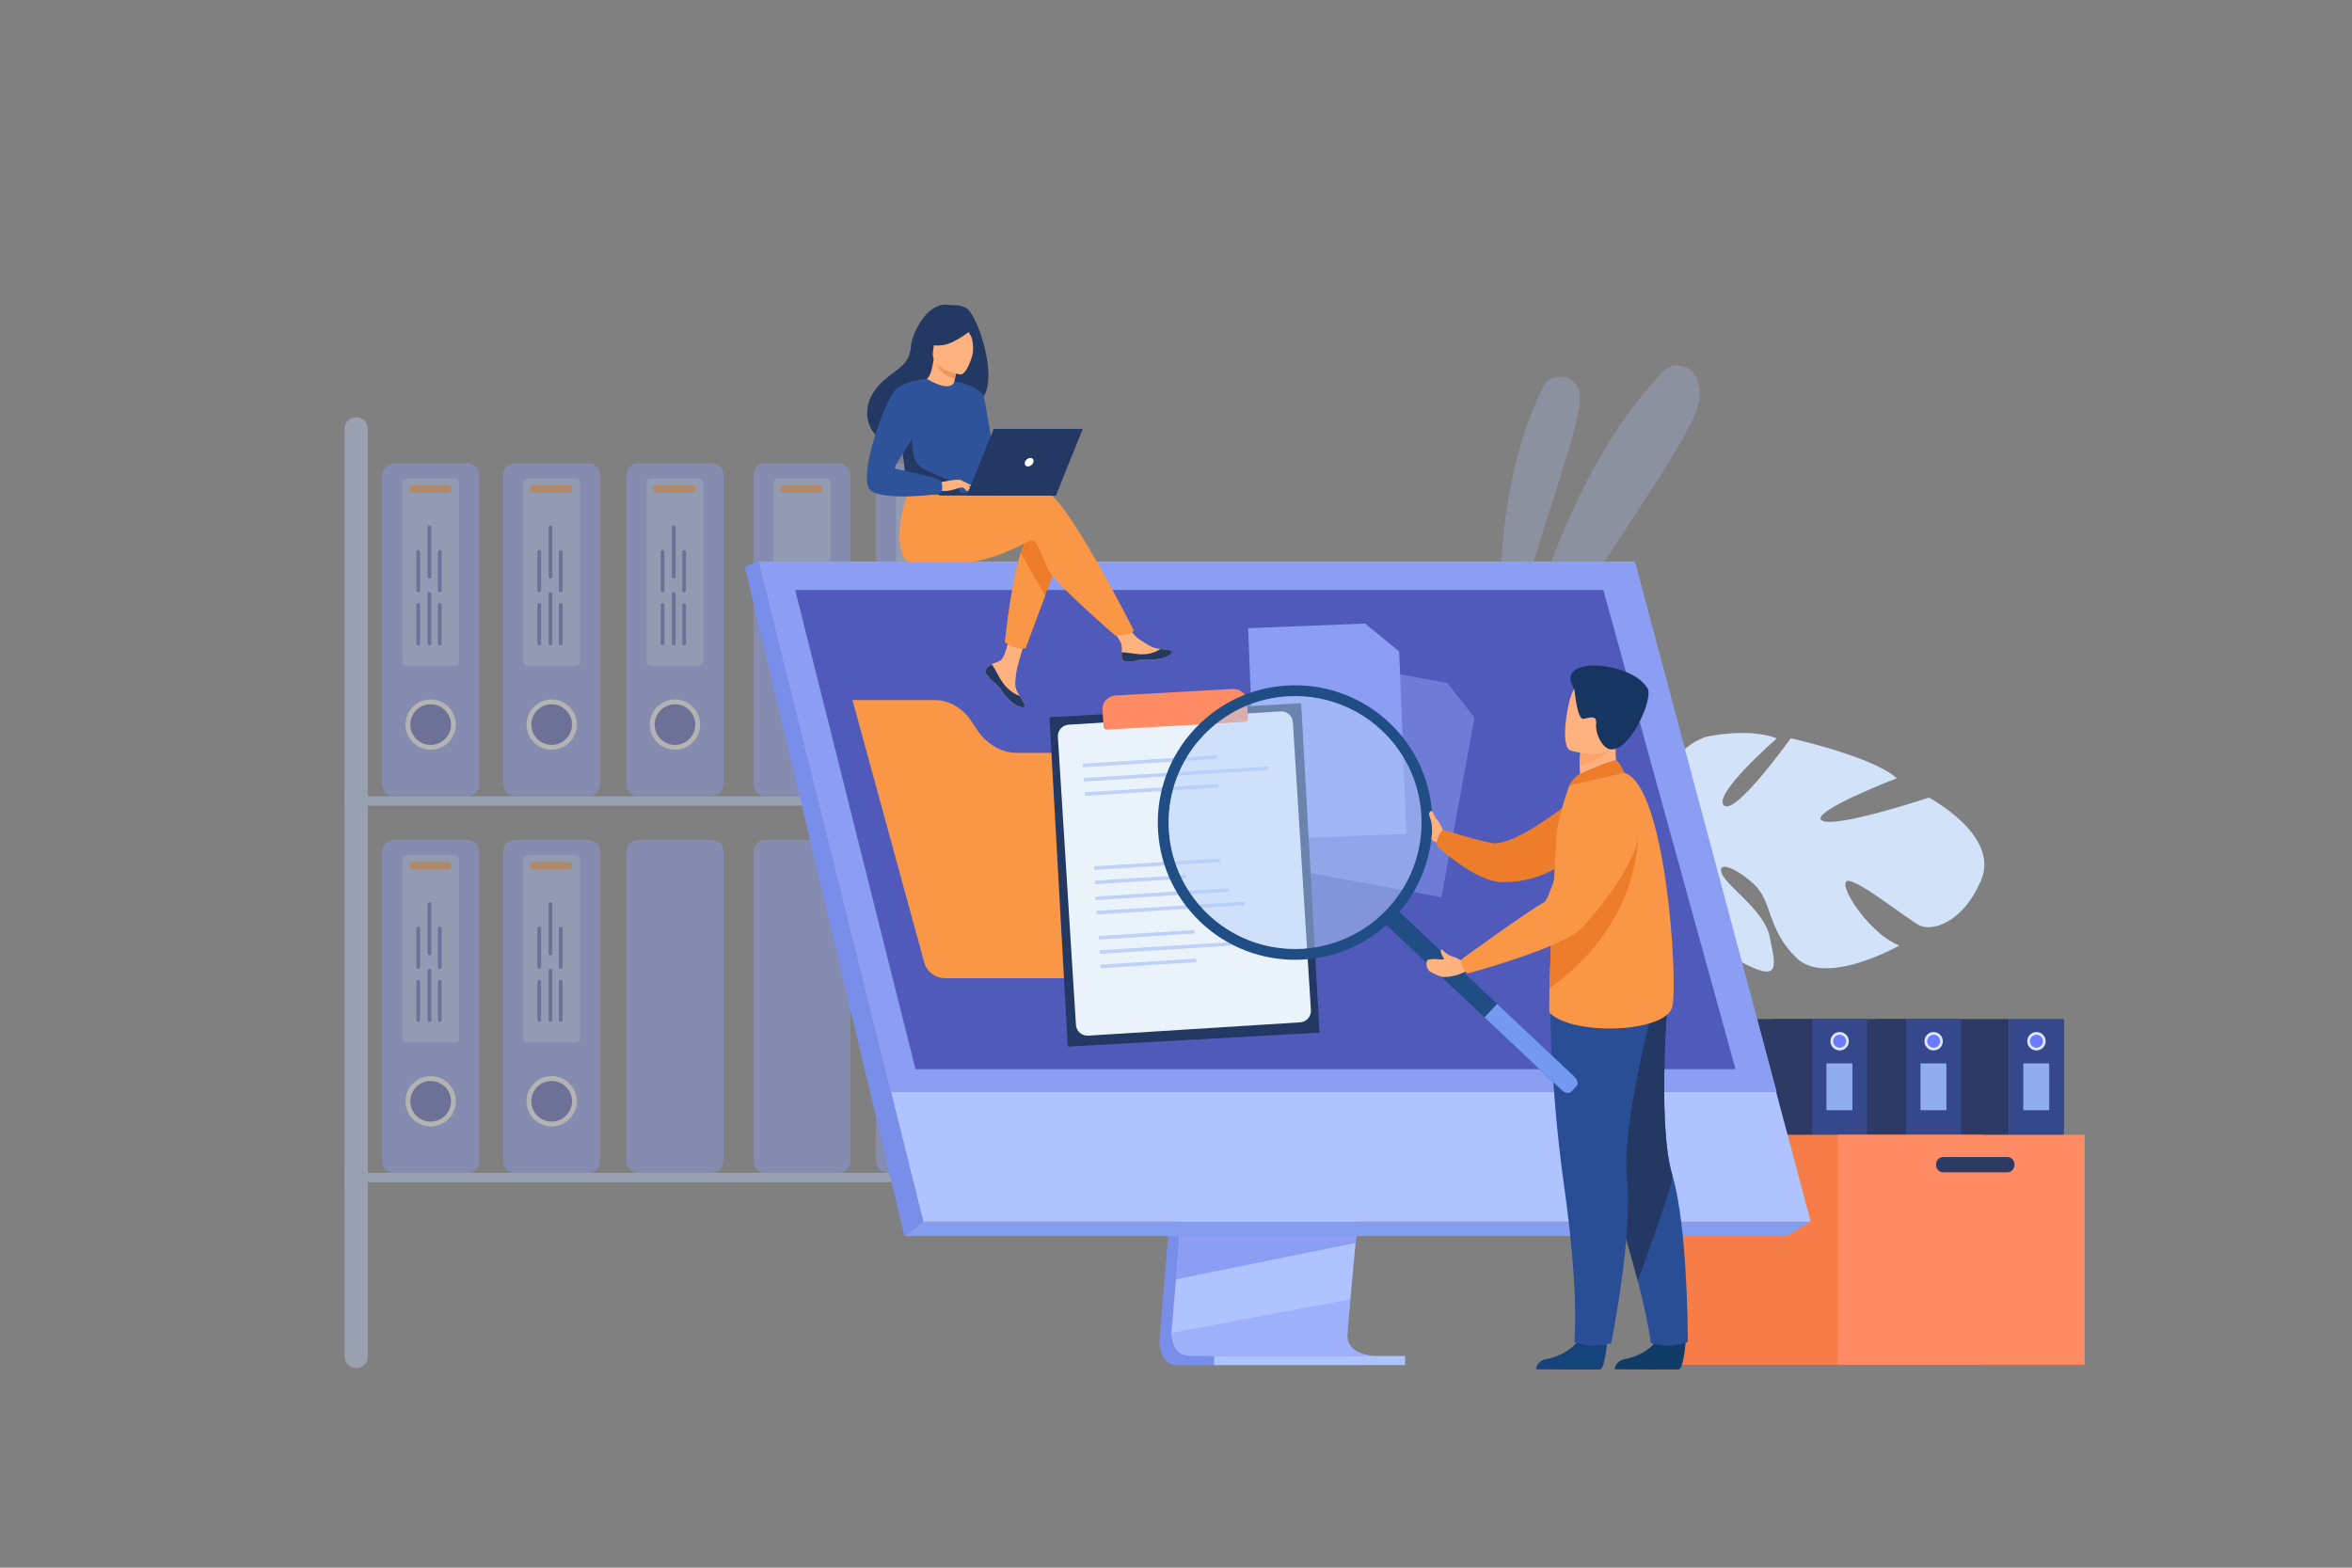 <?xml version="1.0" encoding="utf-8"?>
<!-- Generator: Adobe Illustrator 24.3.0, SVG Export Plug-In . SVG Version: 6.00 Build 0)  -->
<svg version="1.1" id="_x3C_Layer_x3E_" xmlns="http://www.w3.org/2000/svg" xmlns:xlink="http://www.w3.org/1999/xlink" x="0px"
	 y="0px" viewBox="0 0 2760 1840" style="enable-background:new 0 0 2760 1840;" xml:space="preserve">
<rect x="0" y="0" width="2760" height="1840" fill="#808080" stroke="none"/>
<style type="text/css">
	.st0{display:none;fill:#FFFFFF;}
	.st1{display:none;}
	.st2{display:inline;fill:#EBF3FA;}
	.st3{opacity:0.5;}
	.st4{fill:#AEC3FF;}
	.st5{opacity:0.4;}
	.st6{fill:#8C9DF4;}
	.st7{fill:#505ABA;}
	.st8{fill:#FFFFFF;}
	.st9{fill:#F99746;}
	.st10{fill:#BDD1F9;}
	.st11{fill:#D2E2F9;}
	.st12{fill:#35488B;}
	.st13{fill:#2C3A64;}
	.st14{fill:#DDE7FE;}
	.st15{fill:#6C7AFF;}
	.st16{fill:#8FADEF;}
	.st17{fill:#F77D48;}
	.st18{fill:#FF8C64;}
	.st19{fill:#798EE8;}
	.st20{fill:#849DEF;}
	.st21{display:inline;}
	.st22{fill:#FFB27D;}
	.st23{fill:#2F539B;}
	.st24{fill:#233862;}
	.st25{fill:#6385DB;}
	.st26{fill:#739AF0;}
	.st27{fill:#ED985F;}
	.st28{display:inline;fill:#233862;}
	.st29{fill:#ED7D2B;}
	.st30{fill:#ED975D;}
	.st31{fill:#EBF3FA;}
	.st32{fill:#113C68;}
	.st33{fill:#2A4E96;}
	.st34{fill:#15447C;}
	.st35{fill:#FCA56B;}
	.st36{fill:#163560;}
	.st37{fill:#1F4D84;}
	.st38{fill:#B3CFF9;}
</style>
<rect class="st0" width="2760" height="1840"/>
<g>
	<g class="st1">
		<path class="st2" d="M2513.04,1605.67c-133.64,0-2139.89,0.48-2141.02-3.01l-0.19-0.44c0,0-0.19-0.43-0.19-0.65
			c-0.74-1.74-386.33-157.05-132.16-504.46c133.21-182.07-104.6-460.82,178.53-706.78c443.67-385.43,867.07,89.31,1046.54,0
			c150.85-75.07,393.27-182.65,639.34-86.18c67.61,26.51,214.03,159.46,92.44,383.05c-60.75,111.72,208.83,124.69,307.45,243.39
			C2718.54,1189.1,2592.95,1605.67,2513.04,1605.67z"/>
	</g>
	<g class="st3">
		<g class="st3">
			<path class="st4" d="M1764.32,802.32c0,0-25.76-204.08,46.29-347.66c9.58-19.08,37.9-15.52,42.63,5.3
				c0.08,0.35,0.16,0.7,0.23,1.05C1860.97,496.69,1784.47,674.17,1764.32,802.32z"/>
		</g>
		<g class="st3">
			<path class="st4" d="M1766.13,862.13c0,0,39.42-272.93,184.93-425.59c8.87-9.31,23.75-10.45,33.38-1.92
				c6.27,5.55,10.95,15.5,9.86,33.12C1991.4,514.75,1835.21,709.47,1766.13,862.13z"/>
		</g>
	</g>
	<g class="st5">
		<g>
			<g>
				<path class="st6" d="M462.23,934.62h86.33c7.6,0,13.76-6.16,13.76-13.76V557.5c0-7.6-6.16-13.76-13.76-13.76h-86.33
					c-7.6,0-13.76,6.16-13.76,13.76v363.36C448.47,928.46,454.63,934.62,462.23,934.62z"/>
			</g>
			<g>
				<path class="st7" d="M532.08,850.32c0-14.74-11.95-26.68-26.68-26.68c-14.74,0-26.68,11.95-26.68,26.68
					c0,14.74,11.95,26.68,26.68,26.68C520.13,877,532.08,865.05,532.08,850.32z"/>
			</g>
			<g>
				<path class="st8" d="M505.39,879.98c-16.27,0-29.51-13.24-29.51-29.51c0-16.27,13.24-29.51,29.51-29.51
					c16.27,0,29.51,13.24,29.51,29.51C534.9,866.74,521.66,879.98,505.39,879.98z M505.39,826.61c-13.16,0-23.86,10.7-23.86,23.86
					c0,13.16,10.7,23.86,23.86,23.86c13.16,0,23.86-10.7,23.86-23.86C529.25,837.31,518.55,826.61,505.39,826.61z"/>
			</g>
			<g>
				<path class="st4" d="M477.12,781.34h56.51c2.81,0,5.08-2.28,5.08-5.08V566.72c0-2.81-2.28-5.08-5.08-5.08h-56.51
					c-2.81,0-5.08,2.28-5.08,5.08v209.54C472.04,779.07,474.32,781.34,477.12,781.34z"/>
			</g>
			<g>
				<path class="st9" d="M483.9,578.4h41.6c2.23,0,4.05-1.81,4.05-4.05v-0.72c0-2.24-1.81-4.05-4.05-4.05h-41.6
					c-2.23,0-4.05,1.81-4.05,4.05v0.72C479.86,576.59,481.67,578.4,483.9,578.4z"/>
			</g>
			<g>
				<g>
					<path class="st7" d="M513.9,710v45.29c0,1.22,0.99,2.2,2.2,2.2l0,0c1.22,0,2.2-0.99,2.2-2.2V710c0-1.22-0.99-2.2-2.2-2.2l0,0
						C514.88,707.79,513.9,708.78,513.9,710z"/>
				</g>
				<g>
					<path class="st7" d="M513.9,647.69v45.29c0,1.22,0.99,2.2,2.2,2.2l0,0c1.22,0,2.2-0.99,2.2-2.2v-45.29c0-1.22-0.99-2.2-2.2-2.2
						l0,0C514.88,645.49,513.9,646.48,513.9,647.69z"/>
				</g>
				<g>
					<path class="st7" d="M488.63,710v45.29c0,1.22,0.99,2.2,2.2,2.2l0,0c1.22,0,2.2-0.99,2.2-2.2V710c0-1.22-0.99-2.2-2.2-2.2l0,0
						C489.62,707.79,488.63,708.78,488.63,710z"/>
				</g>
				<g>
					<path class="st7" d="M488.63,647.69v45.29c0,1.22,0.99,2.2,2.2,2.2l0,0c1.22,0,2.2-0.99,2.2-2.2v-45.29
						c0-1.22-0.99-2.2-2.2-2.2l0,0C489.62,645.49,488.63,646.48,488.63,647.69z"/>
				</g>
				<g>
					<path class="st7" d="M501.78,697.22v58.07c0,1.22,0.99,2.2,2.2,2.2l0,0c1.22,0,2.2-0.99,2.2-2.2v-58.07
						c0-1.22-0.99-2.2-2.2-2.2l0,0C502.76,695.01,501.78,696,501.78,697.22z"/>
				</g>
				<g>
					<path class="st7" d="M501.78,618.89v58.07c0,1.22,0.99,2.2,2.2,2.2l0,0c1.22,0,2.2-0.99,2.2-2.2v-58.07
						c0-1.22-0.99-2.2-2.2-2.2l0,0C502.76,616.69,501.78,617.67,501.78,618.89z"/>
				</g>
			</g>
		</g>
		<g>
			<g>
				<path class="st6" d="M604.21,934.62h86.34c7.6,0,13.76-6.16,13.76-13.76V557.5c0-7.6-6.16-13.76-13.76-13.76h-86.34
					c-7.6,0-13.76,6.16-13.76,13.76v363.36C590.45,928.46,596.61,934.62,604.21,934.62z"/>
			</g>
			<g>
				<path class="st7" d="M674.06,850.32c0-14.74-11.95-26.68-26.68-26.68c-14.74,0-26.68,11.95-26.68,26.68
					c0,14.74,11.95,26.68,26.68,26.68C662.11,877,674.06,865.05,674.06,850.32z"/>
			</g>
			<g>
				<path class="st8" d="M647.38,879.98c-16.27,0-29.51-13.24-29.51-29.51c0-16.27,13.24-29.51,29.51-29.51
					c16.27,0,29.51,13.24,29.51,29.51C676.88,866.74,663.65,879.98,647.38,879.98z M647.38,826.61c-13.16,0-23.86,10.7-23.86,23.86
					c0,13.16,10.7,23.86,23.86,23.86c13.15,0,23.86-10.7,23.86-23.86C671.23,837.31,660.53,826.61,647.38,826.61z"/>
			</g>
			<g>
				<path class="st4" d="M619.1,781.34h56.51c2.81,0,5.08-2.28,5.08-5.08V566.72c0-2.81-2.28-5.08-5.08-5.08H619.1
					c-2.81,0-5.08,2.28-5.08,5.08v209.54C614.02,779.07,616.3,781.34,619.1,781.34z"/>
			</g>
			<g>
				<path class="st9" d="M625.88,578.4h41.6c2.24,0,4.05-1.81,4.05-4.05v-0.72c0-2.24-1.81-4.05-4.05-4.05h-41.6
					c-2.24,0-4.05,1.81-4.05,4.05v0.72C621.84,576.59,623.65,578.4,625.88,578.4z"/>
			</g>
			<g>
				<g>
					<path class="st7" d="M655.88,710v45.29c0,1.22,0.99,2.2,2.2,2.2l0,0c1.22,0,2.2-0.99,2.2-2.2V710c0-1.22-0.99-2.2-2.2-2.2l0,0
						C656.86,707.79,655.88,708.78,655.88,710z"/>
				</g>
				<g>
					<path class="st7" d="M655.88,647.69v45.29c0,1.22,0.99,2.2,2.2,2.2l0,0c1.22,0,2.2-0.99,2.2-2.2v-45.29
						c0-1.22-0.99-2.2-2.2-2.2l0,0C656.86,645.49,655.88,646.48,655.88,647.69z"/>
				</g>
				<g>
					<path class="st7" d="M630.61,710v45.29c0,1.22,0.99,2.2,2.2,2.2l0,0c1.22,0,2.2-0.99,2.2-2.2V710c0-1.22-0.99-2.2-2.2-2.2l0,0
						C631.6,707.79,630.61,708.78,630.61,710z"/>
				</g>
				<g>
					<path class="st7" d="M630.61,647.69v45.29c0,1.22,0.99,2.2,2.2,2.2l0,0c1.22,0,2.2-0.99,2.2-2.2v-45.29
						c0-1.22-0.99-2.2-2.2-2.2l0,0C631.6,645.49,630.61,646.48,630.61,647.69z"/>
				</g>
				<g>
					<path class="st7" d="M643.76,697.22v58.07c0,1.22,0.99,2.2,2.2,2.2l0,0c1.22,0,2.2-0.99,2.2-2.2v-58.07
						c0-1.22-0.99-2.2-2.2-2.2l0,0C644.75,695.01,643.76,696,643.76,697.22z"/>
				</g>
				<g>
					<path class="st7" d="M643.76,618.89v58.07c0,1.22,0.99,2.2,2.2,2.2l0,0c1.22,0,2.2-0.99,2.2-2.2v-58.07
						c0-1.22-0.99-2.2-2.2-2.2l0,0C644.75,616.69,643.76,617.67,643.76,618.89z"/>
				</g>
			</g>
		</g>
		<g>
			<g>
				<path class="st6" d="M748.9,934.62h86.34c7.6,0,13.76-6.16,13.76-13.76V557.5c0-7.6-6.16-13.76-13.76-13.76H748.9
					c-7.6,0-13.76,6.16-13.76,13.76v363.36C735.14,928.46,741.3,934.62,748.9,934.62z"/>
			</g>
			<g>
				<path class="st7" d="M818.75,850.32c0-14.74-11.95-26.68-26.68-26.68c-14.74,0-26.68,11.95-26.68,26.68
					c0,14.74,11.95,26.68,26.68,26.68C806.8,877,818.75,865.05,818.75,850.32z"/>
			</g>
			<g>
				<path class="st8" d="M792.07,879.98c-16.27,0-29.51-13.24-29.51-29.51c0-16.27,13.24-29.51,29.51-29.51
					c16.27,0,29.51,13.24,29.51,29.51C821.58,866.74,808.34,879.98,792.07,879.98z M792.07,826.61c-13.16,0-23.86,10.7-23.86,23.86
					c0,13.16,10.7,23.86,23.86,23.86c13.16,0,23.86-10.7,23.86-23.86C815.92,837.31,805.22,826.61,792.07,826.61z"/>
			</g>
			<g>
				<path class="st4" d="M763.8,781.34h56.51c2.81,0,5.08-2.28,5.08-5.08V566.72c0-2.81-2.28-5.08-5.08-5.08H763.8
					c-2.81,0-5.08,2.28-5.08,5.08v209.54C758.72,779.07,760.99,781.34,763.8,781.34z"/>
			</g>
			<g>
				<path class="st9" d="M770.58,578.4h41.6c2.23,0,4.05-1.81,4.05-4.05v-0.72c0-2.24-1.81-4.05-4.05-4.05h-41.6
					c-2.24,0-4.05,1.81-4.05,4.05v0.72C766.53,576.59,768.34,578.4,770.58,578.4z"/>
			</g>
			<g>
				<g>
					<path class="st7" d="M800.57,710v45.29c0,1.22,0.99,2.2,2.2,2.2l0,0c1.22,0,2.2-0.99,2.2-2.2V710c0-1.22-0.99-2.2-2.2-2.2l0,0
						C801.56,707.79,800.57,708.78,800.57,710z"/>
				</g>
				<g>
					<path class="st7" d="M800.57,647.69v45.29c0,1.22,0.99,2.2,2.2,2.2l0,0c1.22,0,2.2-0.99,2.2-2.2v-45.29
						c0-1.22-0.99-2.2-2.2-2.2l0,0C801.56,645.49,800.57,646.48,800.57,647.69z"/>
				</g>
				<g>
					<path class="st7" d="M775.3,710v45.29c0,1.22,0.99,2.2,2.2,2.2l0,0c1.22,0,2.2-0.99,2.2-2.2V710c0-1.22-0.99-2.2-2.2-2.2l0,0
						C776.29,707.79,775.3,708.78,775.3,710z"/>
				</g>
				<g>
					<path class="st7" d="M775.3,647.69v45.29c0,1.22,0.99,2.2,2.2,2.2l0,0c1.22,0,2.2-0.99,2.2-2.2v-45.29c0-1.22-0.99-2.2-2.2-2.2
						l0,0C776.29,645.49,775.3,646.48,775.3,647.69z"/>
				</g>
				<g>
					<path class="st7" d="M788.45,697.22v58.07c0,1.22,0.99,2.2,2.2,2.2l0,0c1.22,0,2.2-0.99,2.2-2.2v-58.07
						c0-1.22-0.99-2.2-2.2-2.2l0,0C789.44,695.01,788.45,696,788.45,697.22z"/>
				</g>
				<g>
					<path class="st7" d="M788.45,618.89v58.07c0,1.22,0.99,2.2,2.2,2.2l0,0c1.22,0,2.2-0.99,2.2-2.2v-58.07
						c0-1.22-0.99-2.2-2.2-2.2l0,0C789.44,616.69,788.45,617.67,788.45,618.89z"/>
				</g>
			</g>
		</g>
		<g>
			<g>
				<path class="st6" d="M897.91,934.62h86.34c7.6,0,13.75-6.16,13.75-13.76V557.5c0-7.6-6.16-13.76-13.75-13.76h-86.34
					c-7.6,0-13.76,6.16-13.76,13.76v363.36C884.15,928.46,890.31,934.62,897.91,934.62z"/>
			</g>
			<g>
				<path class="st4" d="M912.8,781.34h56.51c2.81,0,5.08-2.28,5.08-5.08V566.72c0-2.81-2.28-5.08-5.08-5.08H912.8
					c-2.81,0-5.08,2.28-5.08,5.08v209.54C907.72,779.07,910,781.34,912.8,781.34z"/>
			</g>
			<g>
				<path class="st9" d="M919.58,578.4h41.6c2.24,0,4.05-1.81,4.05-4.05v-0.72c0-2.24-1.81-4.05-4.05-4.05h-41.6
					c-2.24,0-4.05,1.81-4.05,4.05v0.72C915.54,576.59,917.35,578.4,919.58,578.4z"/>
			</g>
		</g>
		<g>
			<g>
				<path class="st6" d="M1041.71,934.62h86.33c7.6,0,13.76-6.16,13.76-13.76V557.5c0-7.6-6.16-13.76-13.76-13.76h-86.33
					c-7.6,0-13.76,6.16-13.76,13.76v363.36C1027.95,928.46,1034.11,934.62,1041.71,934.62z"/>
			</g>
			<g>
				<path class="st4" d="M1056.61,781.34h56.51c2.81,0,5.08-2.28,5.08-5.08V566.72c0-2.81-2.27-5.08-5.08-5.08h-56.51
					c-2.81,0-5.08,2.28-5.08,5.08v209.54C1051.52,779.07,1053.8,781.34,1056.61,781.34z"/>
			</g>
			<g>
				<path class="st9" d="M1063.38,578.4h41.6c2.23,0,4.05-1.81,4.05-4.05v-0.72c0-2.24-1.81-4.05-4.05-4.05h-41.6
					c-2.24,0-4.05,1.81-4.05,4.05v0.72C1059.34,576.59,1061.15,578.4,1063.38,578.4z"/>
			</g>
		</g>
		<g>
			<g>
				<path class="st6" d="M462.23,1376.72h86.33c7.6,0,13.76-6.16,13.76-13.76V999.61c0-7.6-6.16-13.75-13.76-13.75h-86.33
					c-7.6,0-13.76,6.16-13.76,13.75v363.36C448.47,1370.57,454.63,1376.72,462.23,1376.72z"/>
			</g>
			<g>
				<circle class="st7" cx="505.39" cy="1292.42" r="26.68"/>
			</g>
			<g>
				<path class="st8" d="M505.39,1322.08c-16.27,0-29.51-13.24-29.51-29.51c0-16.27,13.24-29.51,29.51-29.51
					c16.27,0,29.51,13.24,29.51,29.51C534.9,1308.85,521.66,1322.08,505.39,1322.08z M505.39,1268.72
					c-13.16,0-23.86,10.7-23.86,23.86c0,13.16,10.7,23.86,23.86,23.86c13.16,0,23.86-10.7,23.86-23.86
					C529.25,1279.42,518.55,1268.72,505.39,1268.72z"/>
			</g>
			<g>
				<path class="st4" d="M477.12,1223.45h56.51c2.81,0,5.08-2.28,5.08-5.08v-209.54c0-2.81-2.28-5.08-5.08-5.08h-56.51
					c-2.81,0-5.08,2.28-5.08,5.08v209.54C472.04,1221.17,474.32,1223.45,477.12,1223.45z"/>
			</g>
			<g>
				<path class="st9" d="M483.9,1020.5h41.6c2.23,0,4.05-1.81,4.05-4.05v-0.72c0-2.24-1.81-4.05-4.05-4.05h-41.6
					c-2.23,0-4.05,1.81-4.05,4.05v0.72C479.86,1018.69,481.67,1020.5,483.9,1020.5z"/>
			</g>
			<g>
				<g>
					<path class="st7" d="M513.9,1152.11v45.29c0,1.22,0.99,2.2,2.2,2.2l0,0c1.22,0,2.2-0.99,2.2-2.2v-45.29
						c0-1.22-0.99-2.2-2.2-2.2l0,0C514.88,1149.9,513.9,1150.89,513.9,1152.11z"/>
				</g>
				<g>
					<path class="st7" d="M513.9,1089.8v45.29c0,1.22,0.99,2.2,2.2,2.2l0,0c1.22,0,2.2-0.99,2.2-2.2v-45.29c0-1.22-0.99-2.2-2.2-2.2
						l0,0C514.88,1087.6,513.9,1088.58,513.9,1089.8z"/>
				</g>
				<g>
					<path class="st7" d="M488.63,1152.11v45.29c0,1.22,0.99,2.2,2.2,2.2l0,0c1.22,0,2.2-0.99,2.2-2.2v-45.29
						c0-1.22-0.99-2.2-2.2-2.2l0,0C489.62,1149.9,488.63,1150.89,488.63,1152.11z"/>
				</g>
				<g>
					<path class="st7" d="M488.63,1089.8v45.29c0,1.22,0.99,2.2,2.2,2.2l0,0c1.22,0,2.2-0.99,2.2-2.2v-45.29
						c0-1.22-0.99-2.2-2.2-2.2l0,0C489.62,1087.6,488.63,1088.58,488.63,1089.8z"/>
				</g>
				<g>
					<path class="st7" d="M501.78,1139.33v58.07c0,1.22,0.99,2.2,2.2,2.2l0,0c1.22,0,2.2-0.99,2.2-2.2v-58.07
						c0-1.22-0.99-2.2-2.2-2.2l0,0C502.76,1137.12,501.78,1138.11,501.78,1139.33z"/>
				</g>
				<g>
					<path class="st7" d="M501.78,1061v58.07c0,1.22,0.99,2.2,2.2,2.2l0,0c1.22,0,2.2-0.99,2.2-2.2V1061c0-1.22-0.99-2.2-2.2-2.2
						l0,0C502.76,1058.79,501.78,1059.78,501.78,1061z"/>
				</g>
			</g>
		</g>
		<g>
			<g>
				<path class="st6" d="M604.21,1376.72h86.34c7.6,0,13.76-6.16,13.76-13.76V999.61c0-7.6-6.16-13.75-13.76-13.75h-86.34
					c-7.6,0-13.76,6.16-13.76,13.75v363.36C590.45,1370.57,596.61,1376.72,604.21,1376.72z"/>
			</g>
			<g>
				<path class="st7" d="M674.06,1292.42c0-14.74-11.95-26.68-26.68-26.68c-14.74,0-26.68,11.95-26.68,26.68
					c0,14.74,11.95,26.68,26.68,26.68C662.11,1319.11,674.06,1307.16,674.06,1292.42z"/>
			</g>
			<g>
				<path class="st8" d="M647.38,1322.08c-16.27,0-29.51-13.24-29.51-29.51c0-16.27,13.24-29.51,29.51-29.51
					c16.27,0,29.51,13.24,29.51,29.51C676.88,1308.85,663.65,1322.08,647.38,1322.08z M647.38,1268.72
					c-13.16,0-23.86,10.7-23.86,23.86c0,13.16,10.7,23.86,23.86,23.86c13.15,0,23.86-10.7,23.86-23.86
					C671.23,1279.42,660.53,1268.72,647.38,1268.72z"/>
			</g>
			<g>
				<path class="st4" d="M619.1,1223.45h56.51c2.81,0,5.08-2.28,5.08-5.08v-209.54c0-2.81-2.28-5.08-5.08-5.08H619.1
					c-2.81,0-5.08,2.28-5.08,5.08v209.54C614.02,1221.17,616.3,1223.45,619.1,1223.45z"/>
			</g>
			<g>
				<path class="st9" d="M625.88,1020.5h41.6c2.24,0,4.05-1.81,4.05-4.05v-0.72c0-2.24-1.81-4.05-4.05-4.05h-41.6
					c-2.24,0-4.05,1.81-4.05,4.05v0.72C621.84,1018.69,623.65,1020.5,625.88,1020.5z"/>
			</g>
			<g>
				<g>
					<path class="st7" d="M655.88,1152.11v45.29c0,1.22,0.99,2.2,2.2,2.2l0,0c1.22,0,2.2-0.99,2.2-2.2v-45.29
						c0-1.22-0.99-2.2-2.2-2.2l0,0C656.86,1149.9,655.88,1150.89,655.88,1152.11z"/>
				</g>
				<g>
					<path class="st7" d="M655.88,1089.8v45.29c0,1.22,0.99,2.2,2.2,2.2l0,0c1.22,0,2.2-0.99,2.2-2.2v-45.29
						c0-1.22-0.99-2.2-2.2-2.2l0,0C656.86,1087.6,655.88,1088.58,655.88,1089.8z"/>
				</g>
				<g>
					<path class="st7" d="M630.61,1152.11v45.29c0,1.22,0.99,2.2,2.2,2.2l0,0c1.22,0,2.2-0.99,2.2-2.2v-45.29
						c0-1.22-0.99-2.2-2.2-2.2l0,0C631.6,1149.9,630.61,1150.89,630.61,1152.11z"/>
				</g>
				<g>
					<path class="st7" d="M630.61,1089.8v45.29c0,1.22,0.99,2.2,2.2,2.2l0,0c1.22,0,2.2-0.99,2.2-2.2v-45.29
						c0-1.22-0.99-2.2-2.2-2.2l0,0C631.6,1087.6,630.61,1088.58,630.61,1089.8z"/>
				</g>
				<g>
					<path class="st7" d="M643.76,1139.33v58.07c0,1.22,0.99,2.2,2.2,2.2l0,0c1.22,0,2.2-0.99,2.2-2.2v-58.07
						c0-1.22-0.99-2.2-2.2-2.2l0,0C644.75,1137.12,643.76,1138.11,643.76,1139.33z"/>
				</g>
				<g>
					<path class="st7" d="M643.76,1061v58.07c0,1.22,0.99,2.2,2.2,2.2l0,0c1.22,0,2.2-0.99,2.2-2.2V1061c0-1.22-0.99-2.2-2.2-2.2
						l0,0C644.75,1058.79,643.76,1059.78,643.76,1061z"/>
				</g>
			</g>
		</g>
		<g>
			<g>
				<path class="st6" d="M748.9,1376.72h86.34c7.6,0,13.76-6.16,13.76-13.76V999.61c0-7.6-6.16-13.75-13.76-13.75H748.9
					c-7.6,0-13.76,6.16-13.76,13.75v363.36C735.14,1370.57,741.3,1376.72,748.9,1376.72z"/>
			</g>
		</g>
		<g>
			<g>
				<path class="st6" d="M897.91,1376.72h86.34c7.6,0,13.75-6.16,13.75-13.76V999.61c0-7.6-6.16-13.75-13.75-13.75h-86.34
					c-7.6,0-13.76,6.16-13.76,13.75v363.36C884.15,1370.57,890.31,1376.72,897.91,1376.72z"/>
			</g>
		</g>
		<g>
			<g>
				<path class="st6" d="M1041.71,1376.72h86.33c7.6,0,13.76-6.16,13.76-13.76V999.61c0-7.6-6.16-13.75-13.76-13.75h-86.33
					c-7.6,0-13.76,6.16-13.76,13.75v363.36C1027.95,1370.57,1034.11,1376.72,1041.71,1376.72z"/>
			</g>
		</g>
		<g>
			<path class="st10" d="M418.01,1605.7L418.01,1605.7c-7.56,0-13.69-6.13-13.69-13.69V503.3c0-7.56,6.13-13.69,13.69-13.69l0,0
				c7.56,0,13.69,6.13,13.69,13.69v1088.71C431.7,1599.57,425.57,1605.7,418.01,1605.7z"/>
		</g>
		<g>
			
				<rect x="404.33" y="934.67" transform="matrix(-1 -1.224647e-16 1.224647e-16 -1 1599.493 1880.327)" class="st10" width="790.84" height="10.99"/>
		</g>
		<g>
			
				<rect x="404.33" y="1376.55" transform="matrix(-1 -1.224647e-16 1.224647e-16 -1 1648.599 2764.093)" class="st10" width="839.94" height="10.99"/>
		</g>
	</g>
	<g>
		<path class="st11" d="M2085.03,866.72c0,0-75.19,65.27-62.18,78.51c13.01,13.24,78.54-78.77,78.54-78.77s98.45,22.17,124.28,47.03
			c0,0-103.54,39.88-87.67,49.51c15.87,9.63,125.53-26.86,125.53-26.86s83.82,44.35,61.24,96.96
			c-22.57,52.61-58.68,59.25-71.65,53.39s-81.74-61.8-87.08-51.35c-5.34,10.45,30.15,62.06,62.75,74.66
			c0,0-85.34,48.42-120.38,14.79c-35.04-33.63-28.19-66.38-50.22-86.77s-44.18-27.65-37.45-12.04c6.73,15.61,49.8,42.81,55.99,73.93
			c6.19,31.12,13.67,53.2-27.24,32.54c-40.91-20.65-100.51-75.19-91.7-112.27c0.38-1.62,0.75-3.16,1.1-4.64
			c-1.01,2.84-1.1,4.64-1.1,4.64c-9.49-1.36-33.53,8.99-51.26,17.5c-2.83,1.6-6.94,3.65-12.71,6.29l0,0
			c-2.5,1.28-4.54,2.33-5.95,3.08c-36.99,21.22-72.87,80.02-72.87,80.02l-9.12-3.94c26.12-67.22,90.5-88.45,90.5-88.45
			c46.82-20.18,70.22-51.58,70.22-51.58s-37.66-91.5,34.66-117.92C2001.24,864.97,2051.52,853.4,2085.03,866.72z"/>
	</g>
	<g>
		<g>
			
				<rect x="2357.38" y="1196.04" transform="matrix(-1 -1.224647e-16 1.224647e-16 -1 4779.419 2600.705)" class="st12" width="64.67" height="208.62"/>
		</g>
		<g>
			
				<rect x="2201.43" y="1196.04" transform="matrix(-1 -1.224647e-16 1.224647e-16 -1 4558.802 2600.705)" class="st13" width="155.95" height="208.62"/>
		</g>
		<g>
			<path class="st14" d="M2400.5,1222.1c0-5.96-4.83-10.79-10.79-10.79c-5.96,0-10.79,4.83-10.79,10.79
				c0,5.96,4.83,10.79,10.79,10.79C2395.67,1232.89,2400.5,1228.06,2400.5,1222.1z"/>
		</g>
		<g>
			<path class="st15" d="M2397.34,1222.1c0-4.22-3.42-7.63-7.63-7.63c-4.21,0-7.63,3.42-7.63,7.63c0,4.21,3.42,7.63,7.63,7.63
				C2393.92,1229.73,2397.34,1226.31,2397.34,1222.1z"/>
		</g>
		<g>
			
				<rect x="2374.26" y="1248.1" transform="matrix(-1 -1.224647e-16 1.224647e-16 -1 4778.944 2551.15)" class="st16" width="30.42" height="54.95"/>
		</g>
	</g>
	<g>
		<g>
			
				<rect x="2236.74" y="1196.04" transform="matrix(-1 -1.224647e-16 1.224647e-16 -1 4538.142 2600.705)" class="st12" width="64.67" height="208.62"/>
		</g>
		<g>
			
				<rect x="2080.79" y="1196.04" transform="matrix(-1 -1.224647e-16 1.224647e-16 -1 4317.524 2600.705)" class="st13" width="155.95" height="208.62"/>
		</g>
		<g>
			<path class="st14" d="M2279.86,1222.1c0-5.96-4.83-10.79-10.79-10.79c-5.96,0-10.79,4.83-10.79,10.79
				c0,5.96,4.83,10.79,10.79,10.79C2275.03,1232.89,2279.86,1228.06,2279.86,1222.1z"/>
		</g>
		<g>
			<path class="st15" d="M2276.7,1222.1c0-4.22-3.42-7.63-7.63-7.63c-4.21,0-7.63,3.42-7.63,7.63c0,4.21,3.42,7.63,7.63,7.63
				C2273.29,1229.73,2276.7,1226.31,2276.7,1222.1z"/>
		</g>
		<g>
			
				<rect x="2253.62" y="1248.1" transform="matrix(-1 -1.224647e-16 1.224647e-16 -1 4537.667 2551.15)" class="st16" width="30.42" height="54.95"/>
		</g>
	</g>
	<g>
		<g>
			
				<rect x="2126.43" y="1196.04" transform="matrix(-1 -1.224647e-16 1.224647e-16 -1 4317.525 2600.705)" class="st12" width="64.67" height="208.62"/>
		</g>
		<g>
			
				<rect x="1970.48" y="1196.04" transform="matrix(-1 -1.224647e-16 1.224647e-16 -1 4096.909 2600.705)" class="st13" width="155.95" height="208.62"/>
		</g>
		<g>
			<path class="st14" d="M2169.56,1222.1c0-5.96-4.83-10.79-10.79-10.79c-5.96,0-10.79,4.83-10.79,10.79
				c0,5.96,4.83,10.79,10.79,10.79C2164.72,1232.89,2169.56,1228.06,2169.56,1222.1z"/>
		</g>
		<g>
			<path class="st15" d="M2166.4,1222.1c0-4.22-3.42-7.63-7.63-7.63s-7.63,3.42-7.63,7.63c0,4.21,3.42,7.63,7.63,7.63
				S2166.4,1226.31,2166.4,1222.1z"/>
		</g>
		<g>
			
				<rect x="2143.32" y="1248.1" transform="matrix(-1 -1.224647e-16 1.224647e-16 -1 4317.05 2551.15)" class="st16" width="30.42" height="54.95"/>
		</g>
	</g>
	<g>
		<g>
			
				<rect x="1960.76" y="1331.9" transform="matrix(-1 -1.224647e-16 1.224647e-16 -1 4286.896 2933.746)" class="st17" width="365.37" height="269.95"/>
		</g>
		<g>
			
				<rect x="2156.56" y="1331.9" transform="matrix(-1 -1.224647e-16 1.224647e-16 -1 4602.809 2933.746)" class="st18" width="289.69" height="269.95"/>
		</g>
		<g>
			<path class="st13" d="M2280.4,1375.97h75.04c4.65,0,8.45-3.8,8.45-8.45v-1.09c0-4.65-3.8-8.45-8.45-8.45h-75.04
				c-4.65,0-8.45,3.8-8.45,8.45v1.09C2271.95,1372.17,2275.75,1375.97,2280.4,1375.97z"/>
		</g>
	</g>
	<g>
		<g>
			<path class="st19" d="M1410.41,979.09l-49.41,587.5c0,0-5.18,35.61,21.31,35.68c43.55,0.1,216.79,0,216.79,0
				s-32.78-7.41-32.38-24.09c0.47-19.66,57.75-604.64,57.75-604.64L1410.41,979.09z"/>
		</g>
		<g>
			<path class="st4" d="M1615.4,1591.58c-8.57,0.03-176.28,0.31-218.69-0.24c-18.48-0.23-21.73-16.44-21.88-26.92
				c-0.08-5.03,0.56-8.75,0.56-8.75l1.29-15.27l3.28-38.92l2.89-34.38l3.72-44.18l3.13-37.29l35.11-417.46l214.06-5.55
				c0,0-24.12,244.81-41.19,423.01c-1.91,19.85-3.72,38.89-5.39,56.66c-0.54,5.67-1.06,11.22-1.57,16.62
				c-1.58,16.86-3.03,32.34-4.29,46.01c-0.66,7.21-1.28,13.9-1.83,20.03c-2.18,24.03-3.45,39.38-3.47,42.3
				c-0.01,1.7,0.14,3.28,0.42,4.76C1585.04,1590.74,1612.19,1591.58,1615.4,1591.58z"/>
		</g>
		<g>
			<polygon class="st4" points="890.56,659.14 1010.91,1142.58 1027.39,1208.79 1083.44,1433.96 2124.86,1433.96 1918.25,659.14 			
				"/>
		</g>
		<g>
			<polygon class="st19" points="890.56,659.14 873.88,664.7 1061.27,1450.78 1083.45,1433.96 			"/>
		</g>
		<g>
			<polygon class="st20" points="1061.27,1450.78 2096.27,1450.78 2124.85,1433.96 1083.45,1433.96 			"/>
		</g>
		<g>
			
				<rect x="1424.73" y="1591.58" transform="matrix(-1 -1.224647e-16 1.224647e-16 -1 3073.557 3193.815)" class="st4" width="224.09" height="10.65"/>
		</g>
		<g>
			<polygon class="st6" points="1591.86,1450.77 1590.7,1458.91 1379.95,1501.49 1382.85,1467.11 1384.22,1450.77 			"/>
		</g>
		<g class="st3">
			<path class="st6" d="M1615.4,1591.58c-8.57,0.03-176.28,0.31-218.69-0.24c-18.48-0.23-21.73-16.44-21.88-26.92l209.75-39.46
				c-2.18,24.03-3.45,39.38-3.47,42.3c-0.01,1.7,0.14,3.28,0.42,4.76C1585.04,1590.74,1612.19,1591.58,1615.4,1591.58z"/>
		</g>
		<g>
			<polygon class="st6" points="890.56,659.14 1918.25,659.14 2084.99,1281.85 1045.58,1281.85 			"/>
		</g>
		<g>
			<polygon class="st7" points="2036.52,1254.87 1074.29,1254.87 1039.9,1117.89 1026.6,1064.89 1021.18,1043.27 985.83,902.5 
				984.01,895.17 965.32,820.77 956.96,787.47 949.84,759.07 944.02,735.91 933.12,692.5 1881.49,692.5 1893.45,735.91 
				1899.83,759.07 1907.66,787.47 1916.84,820.77 1977.31,1040.1 1977.31,1040.11 1982.43,1058.7 1984.81,1067.32 2026.56,1218.75 
							"/>
		</g>
	</g>
	<g class="st1">
		<g class="st21">
			<g>
				<path class="st13" d="M833.18,993.67c0,0,2.51-27.35-28.05-27.35c0,0,9.26,2.51,14.05,7.54c0,0-19.49-11.44-40.7,6.14
					c-21.21,17.58-8.03,61.68-14.48,70.05c-6.45,8.37-31.57,10.05-28.5,37.12c3.07,27.07,79.72,60.98,74.8,83.38
					c0,0,30.04-44.16,8.56-64.31c0,0,10.47,9.86,11.54,21.58c0,0,2.84-22.89-11.72-30.21c-12.89-6.48-23.45-30.17-22.33-34.4
					C797.46,1058.98,833.18,993.67,833.18,993.67z"/>
			</g>
			<g>
				<path class="st22" d="M803.09,1124.99c0,0,22.83,94.45,45.24,113.33c13.47,11.35,53.53,37.39,53.53,37.39l-16.66,6.05
					c0,0-55.56-18.76-67.99-33.38c-12.44-14.62-46.49-87.9-46.49-87.9L803.09,1124.99z"/>
			</g>
			<g>
				<path class="st9" d="M934.92,1310.25l-5.37-13.29c-5.75-14.25-19.58-23.57-34.94-23.57h-98.98v62.8v268.12h409.43v-268.12
					H973.37C956.46,1336.19,941.25,1325.92,934.92,1310.25z"/>
			</g>
			<g>
				<path class="st23" d="M588.52,1290.93c0.2,0.36,0.41,0.73,0.63,1.11c5,8.68,16.46,29.96,29.08,53.25
					c5.97,11.05,12.22,22.55,18.15,33.37c10.22,18.67,19.52,35.31,24.94,44.09c5.52,8.94,9.58,15.22,11.22,17.73
					c0.01,0.01,0.01,0.01,0.01,0.01c0.49,0.77,0.6,1.68,0.54,2.59c-0.57,7.88-0.41,15.71,0.36,23.42
					c7.61,75.75,58.7,116.35,58.7,116.35l15.19,2.24c0,0-21.49-79.63-27.83-124.65c-1.07-7.63-1.54-13.81-1.16-17.85
					c1.12-11.73-0.96-28.95-4.9-48.72c-7.01-35.13-19.88-78.25-31.06-112.77c-0.71-2.2-22.07-79.47-22.07-79.47
					c-17.93,15.67-83.31,22.13-83.31,22.13S565.92,1250.74,588.52,1290.93z"/>
			</g>
			<g>
				<path class="st24" d="M779.21,1604.31h-63.39c0,0-1.52-9.66,1.79-16.99c3.17-7.03,7.69-7.26,0.58-18.28
					c4.03,4.15,16.98,5.86,26.14,4.63c1.12,1.82,7.24,14.03,10.99,16.73C759.46,1593.37,777.93,1592.31,779.21,1604.31z"/>
			</g>
			<g>
				<path class="st24" d="M588.52,1290.93c0.2,0.36,0.41,0.73,0.63,1.11c5,8.68,32.02,58.59,44.64,81.87
					c-14.63-60.18-4.45-120.36-4.45-120.36L588.52,1290.93z"/>
			</g>
			<g>
				<path class="st13" d="M824.53,989.82c0.41-1.67-36.21,16.55-38.06,18.61c-17.17,19.05-12.28,43.91-2.45,44.15
					c6.3,0.15,5.08,10.63,5.08,10.63l70.21-29.7C859.32,1033.51,850.86,984.22,824.53,989.82z"/>
			</g>
			<g>
				<path class="st25" d="M800.94,1110.81c0,0,10.68,21.34,9.35,38.67c0,0-12.88,20.34-46.3,25.49
					C763.99,1174.96,792.72,1110.79,800.94,1110.81z"/>
			</g>
			<g>
				<path class="st23" d="M637.93,1228.5l0.21-11.86c-23.62,2.98-81.45-28.23-81.45-28.23s-24.71,16.44-28.09,63.38
					c-1.65,22.91-12.1,119.8-13.25,148.73c-0.42,10.49-0.56,17.97-0.61,20.96c0.01,0.01,0,0.02,0,0.03c-0.01,0.91-0.44,1.72-1,2.44
					c-4.89,6.21-9.13,12.79-12.8,19.62c-36.04,67.06-17.2,158.19-17.2,158.19l8.37-2.13c0,0,30.48-94.46,50.4-135.33
					c3.38-6.93,6.45-12.32,9.02-15.44c7.49-9.1,15.39-24.54,23.17-43.14C589.42,1370.58,637.93,1228.5,637.93,1228.5z"/>
			</g>
			<g>
				<path class="st24" d="M534.16,1604.31h-63.39c0,0-1.52-9.66,1.79-16.99c3.17-7.03,8.14-10.23,6.95-18.74
					c4.03,4.15,10.59,8.79,19.76,7.56c1.12,1.82,7.25,11.56,11,14.26C514.41,1593.37,532.88,1592.31,534.16,1604.31z"/>
			</g>
			<g>
				<path class="st26" d="M759.71,1188.57c-8.51,1.45,1.39,8.22-10.32,9.49c-16.67,1.82-33.88,3.06-42.89,6.66
					c-3.29,1.31-5.49,2.93-6.17,5c-3.91,11.75-28.66,31.94-28.66,31.94c-110.38-5.02-117.49-54.22-117.49-54.22
					c71.64-69.58,132.58-107.5,182.95-112.19c12.26-1.14,28.78,0.39,36.54,3.84c17.62,7.84,27.27,31.71,27.27,31.71
					S792.07,1183.06,759.71,1188.57z"/>
			</g>
			<g>
				<path class="st25" d="M749.39,1198.07c-16.67,1.82-33.88,3.06-42.89,6.66c-3.68-55.05,22.29-96.46,22.29-96.46
					S745.74,1177.24,749.39,1198.07z"/>
			</g>
			<g>
				<path class="st22" d="M763.77,1098.95c0,0-41.92-2.29-49.36,24.03c-7.45,26.32,13.97,131.36,18.59,142.2
					c8.41,19.74,50.78,78.53,50.78,78.53l13.58-7.04c0,0-27.28-86.06-33.37-94.58C754.43,1228.72,776.32,1110.4,763.77,1098.95z"/>
			</g>
			<g>
				<path class="st22" d="M797.37,1336.67c0,0,3.5,3.05,6.32,6.49c2.82,3.44,0.34,4.69,8.44,20.29c0,0-0.41,2.17-2.17,1.77
					c-1.76-0.39-7.87-6.44-11-6.01c0,0-2.24,1.84-2.48,7.96c-0.23,5.72-0.25,18.37-1.24,20.75c-1,2.38-8.27-9.96-11.85-18.88
					c-3.14-7.82-0.08-34.2-0.08-34.2L797.37,1336.67z"/>
			</g>
			<g>
				<path class="st26" d="M706.14,1158.17c0.11,0.62,39.67,7.28,64.41-5.28c0,0,20.67-64.75-8.87-61.65
					c-29.54,3.1-47.03,12.4-47.77,26.54C713.17,1131.92,706.14,1158.17,706.14,1158.17z"/>
			</g>
			<g>
				<path class="st22" d="M772.73,1083.64c0.43,5.24,1.1,11.38,7.96,18.44c5.25,5.41,12.85,9.63,18.18,4.3
					c2.72-2.72,6.39-6.77,8.25-9.97c4.61-7.92,10.1-16.02,10.1-16.02l-23.72-20.79l-1.42-1.24c-6.21,10.85-12.32,16.07-17.67,20.05
					C772.78,1079.63,772.56,1081.63,772.73,1083.64z"/>
			</g>
			<g>
				<path class="st27" d="M817.21,1080.4c0,0-5.48,8.08-10.09,16.01c-14.75-9.09-14.76-27.35-13.63-36.8L817.21,1080.4z"/>
			</g>
			<g>
				<path class="st22" d="M817.87,1090.82c0,0-35.8-19.92-23.05-42.03s16.72-39.57,40.11-27.78c23.4,11.79,22.94,22.76,20.47,31.17
					C852.94,1060.6,827.51,1095.43,817.87,1090.82z"/>
			</g>
			<g>
				<path class="st13" d="M861.45,1039.29c-1.64-9.82-6.62-10.75-10.1-10.1c-13.22-21.87-34.82-13.33-34.82-13.33
					c-11.54,14.48-28.22,16.95-28.22,16.95s4.15,7.73,21.27,12.52c5.23,1.46,11.16,0.58,16.89-1.35c-11.88,6.62-24.3,9.16-24.3,9.16
					c22.56,2.07,44.02-18.56,46.25-20.77c1.04,3.2,2.87,9.89,1.77,14.78c-1.49,6.65-7.39,18.69-3.78,20.25
					C846.41,1067.39,863.91,1054.01,861.45,1039.29z"/>
			</g>
			<g>
				<path class="st22" d="M908.41,1275.77c0,0-9.99,7.49-2.46,12.39c7.53,4.9,20.97,6.22,21.03,3.01
					C927.17,1280.38,921.79,1272.71,908.41,1275.77z"/>
			</g>
		</g>
	</g>
	<g class="st1">
		<path class="st28" d="M2595.16,1609.04H264.01c-1.52,0-2.76-1.24-2.76-2.76v-1.21c0-1.52,1.24-2.76,2.76-2.76h2331.15
			c1.52,0,2.76,1.24,2.76,2.76v1.21C2597.92,1607.8,2596.68,1609.04,2595.16,1609.04z"/>
	</g>
	<g>
		<path class="st9" d="M1147.66,858.05l-8.88-13.1c-9.52-14.05-25.67-23.25-40.82-23.25h-97.62l16.94,61.94l67.21,245.78
			c3.01,11.02,13.02,18.66,24.44,18.66h351.26c16.72,0,28.85-15.9,24.44-32.02l-63.56-232.42h-228.51
			C1175.91,883.64,1158.13,873.52,1147.66,858.05z"/>
	</g>
	<g>
		<g>
			<g>
				<path class="st22" d="M1157.79,784.32c-1.53,1.75-1.73,3.71-0.97,5.81c0,0.01,0.01,0.02,0.01,0.03c1.4,3.87,6.03,8.2,11.4,12.52
					c0.69,0.56,1.3,1.06,1.83,1.53c0.14,0.12,0.28,0.24,0.41,0.37c0.11,0.1,0.21,0.19,0.32,0.29c5.01,4.62,3.12,5.68,12.13,15.06
					c10.27,10.69,17.34,10.88,19.35,9.91c1.7-0.83-1.75-6.5-5.58-12.87c-0.19-0.31-0.37-0.62-0.56-0.93
					c-0.51-0.85-1.02-1.71-1.52-2.56c-4.49-7.67-3.33-11.26-2.26-22.67c0.87-9.27,14.44-51.79,14.44-51.79l-19.68-3.4
					c0,0-5.94,33.86-12.47,39.07c-3.49,2.78-7.4,2.81-10.76,4.87c-0.24,0.14-0.47,0.29-0.7,0.44
					C1161.27,781.26,1159.33,782.57,1157.79,784.32z"/>
			</g>
			<g>
				<path class="st24" d="M1157.79,784.32c-1.53,1.75-1.73,3.71-0.97,5.81c0,0.01,0.01,0.02,0.01,0.03
					c1.71,3.87,6.22,8.17,11.42,12.48c0.68,0.56,1.28,1.08,1.81,1.57c0.14,0.12,0.28,0.24,0.41,0.37c0.11,0.1,0.21,0.19,0.32,0.29
					c5.01,4.62,3.12,5.68,12.13,15.06c10.27,10.69,17.34,10.88,19.35,9.91c1.7-0.83-1.75-6.5-5.58-12.87
					c-2-0.73-11.28-4.51-18.3-13.5c-5.96-7.61-10-17.3-14.05-23.25c-0.45-0.08-0.71-0.13-1.16-0.22
					C1161.27,781.26,1159.33,782.57,1157.79,784.32z"/>
			</g>
			<g>
				<path class="st22" d="M1316.48,772.09c1.21,6.08,9.87,5.07,19.55,2.7c9.67-2.36,7.38,0.45,21.14-1.07
					c13.77-1.52,17.94-6.65,18.36-8.7c0.38-1.82-6.43-2.46-13.72-3.3c-0.92-0.1-1.84-0.22-2.76-0.33
					c-8.24-1.04-14.27-6.36-21.75-10.72c-7.09-4.14-17.66-20.99-17.66-20.99l-18.88,1.49c0,0,9.9,15.05,13.73,21.6
					c2.25,3.85,2.13,8.94,1.85,12.87C1316.19,767.76,1316.05,769.95,1316.48,772.09z"/>
			</g>
			<g>
				<path class="st24" d="M1336.03,774.79c9.67-2.36,7.38,0.45,21.14-1.07c13.77-1.52,17.94-6.65,18.36-8.7
					c0.38-1.82-6.43-2.46-13.72-3.3l-0.07,0.14c0,0-8.26,5.85-19.72,6.12c-9.34,0.22-19.24-2.45-25.69-2.35
					c-0.15,2.14-0.29,4.32,0.14,6.46C1317.7,778.16,1326.35,777.15,1336.03,774.79z"/>
			</g>
			<g>
				<path class="st29" d="M1244.16,651.32l-17.67,47.49l-23.07,62.01c0,0-6.25,0.6-12.24-1.12c-5.51-1.6-11.84-5.77-11.84-5.77
					s6.42-66.59,18.37-104.81c3.06-9.81,6.49-17.75,10.28-22.21C1226.51,605.05,1244.16,651.32,1244.16,651.32z"/>
			</g>
			<g>
				<path class="st9" d="M1226.24,575.88c-10.05-3.24-36.26-0.06-64.7,5.07c-7.86,1.42-15.78-2.17-19.91-9l0,0l-71.56-5.61
					c0,0-23.63,52.36-10.72,85.73c1.9,4.9,6.07,7.97,12.5,8.07c0,0,0,0,0,0c0,0,43.24,0.07,57.07,0.08
					c35.59,0.01,75.33-24.44,80.47-25.47c8.41-1.68,11.77,15.15,20.18,32.82c8.41,17.67,79.05,78.26,79.05,78.26
					s10.86,0.11,15.35-1.57c4.82-1.81,6.59-4.16,6.59-4.16S1252.32,584.31,1226.24,575.88z"/>
			</g>
			<g>
				<path class="st24" d="M1134.1,361.81c-5.31-3.17-10.49-3.65-13.67-3.56c-2.21,0.06-4.42-0.08-6.6-0.4
					c-27.31-4.01-43.77,35.65-44.74,47.64c-1.78,22.01-13.42,25.36-29.81,39.14c-32.87,27.62-23.25,59.74-5.28,71.68
					c10.78,7.16,29.78,0.01,29.78,0.01c0.27,0.19,51.98-28.88,77.47-42.9C1179.45,467.99,1149.44,370.95,1134.1,361.81z"/>
			</g>
			<g>
				<path class="st22" d="M1119.88,461.45c0.11,0.07-12.54,4.39-21,0.64c-7.96-3.52-13.98-16.61-13.86-16.62
					c3.62-0.17,7.6-3.33,10.66-24.1l1.54,0.55l25.92,9.33c0,0-1.88,8.32-3.1,16.23C1119.02,454.14,1118.47,460.51,1119.88,461.45z"
					/>
			</g>
			<g>
				<path class="st30" d="M1123.14,431.26c0,0-1.04,4.49-2.55,12.87c-14.89-2.68-21.27-14.15-23.37-22.2L1123.14,431.26z"/>
			</g>
			<g>
				<path class="st22" d="M1127,439.52c0,0-35.46-4.77-32.15-26.81c3.31-22.04,0.97-37.49,23.75-35.38
					c22.78,2.12,25.9,11.18,26.59,18.81C1145.87,403.76,1136.31,440.19,1127,439.52z"/>
			</g>
			<g>
				<path class="st24" d="M1143.9,384.06c0,0-22.71,19.56-38.15,21.13c-15.44,1.57-21.29-3.39-21.29-3.39s9.1-7.55,14.58-19.75
					c1.62-3.59,5.03-6.06,8.95-6.4C1119.03,374.71,1139.93,374.28,1143.9,384.06z"/>
			</g>
			<g>
				<path class="st24" d="M1129.71,382.3c0,0,7.59,7.35,9.98,12.79c2.31,5.26,2.99,17.83,1.15,22.82c0,0,11.84-23,5.15-34.18
					C1138.89,371.87,1129.71,382.3,1129.71,382.3z"/>
			</g>
			<g>
				<path class="st23" d="M1149.73,513.7c-1.1,71.78-0.31,56.78-8.17,63.59c-1.89,1.64-7.21,2.61-14.21,3.07
					c-22.01,1.45-60.7-2.19-62.17-6.25c-5.07-14.08-1.49-18.45-5.71-40c-0.44-2.29-0.99-4.77-1.63-7.47
					c-3.53-14.8-6.96-19.84,5.58-43.61c11.37-21.53,23.18-39.01,24.24-38.38c29.97,17.81,32.39,2.85,32.39,2.85
					S1150.26,478.69,1149.73,513.7z"/>
			</g>
			<g>
				<path class="st9" d="M1226.49,698.82l-23.07,62.01c0,0-6.25,0.6-12.24-1.12c-5.51-1.6-11.84-5.77-11.84-5.77
					s6.42-66.59,18.37-104.81L1226.49,698.82z"/>
			</g>
			<g>
				<path class="st23" d="M1120.05,447.5c0,0,30.84,5.24,34.46,18.52c3.62,13.28,15.51,93.9,15.51,93.9s-8.7,8.49-15.94,1.24
					c-7.24-7.25-22.77-75.43-22.77-75.43L1120.05,447.5z"/>
			</g>
			<g>
				<path class="st24" d="M1127.34,580.37c-22.01,1.45-60.7-2.19-62.17-6.25c-5.07-14.08-1.49-18.45-5.71-40l10.63-29.89
					c0,0-1.77,33.29,8.05,42.05c9.8,8.76,40.19,16.92,44.96,24.23C1125.39,574.02,1126.9,577.54,1127.34,580.37z"/>
			</g>
			<g>
				<path class="st22" d="M1102.13,566.36c0,0,21.72-4.83,25.22-2.9c3.5,1.93,12.06,8.95,13.13,11.39c1.07,2.44-7.8-1.86-10.68-2.63
					c-1.87-0.5-6.79,1.21-9.23,2.02c-10.25,3.41-16.53,1.65-16.53,1.65L1102.13,566.36z"/>
			</g>
			<g>
				<path class="st23" d="M1087.63,444.64c0,0-29.16,1.79-39.26,15.86c-14.21,19.81-42.43,104.26-26.28,115.53
					c18.19,12.69,82.79,3.35,82.79,3.35s2.15-10.05-0.84-14.91c-2.99-4.86-51.59-12.73-53.84-14.97
					c-2.24-2.24,28.06-43.74,28.06-50.47C1078.28,492.29,1087.63,444.64,1087.63,444.64z"/>
			</g>
			<g>
				<path class="st22" d="M1128.4,569.5c0,0,4.55,5.87,6.04,6.57c1.49,0.7,2.46,0.53,2.46,0.53l-3.06-5.52L1128.4,569.5z"/>
			</g>
			<g>
				<path class="st22" d="M1127.35,563.46l13.23,6.43c0,0-0.56,0.92-2.19,0.85c-1.63-0.07-5.74-1.58-5.74-1.58L1127.35,563.46z"/>
			</g>
		</g>
		<g>
			<polygon class="st24" points="1240.31,578.6 1102.13,578.55 1102.13,581.6 1239.08,581.65 			"/>
		</g>
		<g>
			<polygon class="st24" points="1134.44,581.61 1239.08,581.65 1270.58,503.38 1166.1,503.34 			"/>
		</g>
		<g>
			<path class="st8" d="M1212.68,542.5c0.79-2.75-0.8-4.98-3.55-4.98c-2.75,0-5.62,2.23-6.41,4.98c-0.79,2.75,0.8,4.98,3.55,4.98
				C1209.02,547.48,1211.89,545.25,1212.68,542.5z"/>
		</g>
	</g>
	<g class="st3">
		<polygon class="st6" points="1728.83,840.4 1699.88,803.42 1698.52,801.68 1696.88,801.38 1563.3,776.8 1518.35,1021.13 
			1691.53,1052.99 1729.98,843.98 1730.29,842.27 		"/>
	</g>
	<g>
		<g>
			<polygon class="st6" points="1641.94,764.59 1642,766.33 1650.24,978.69 1474.29,985.51 1464.67,737.27 1600.39,732 
				1602.04,731.94 1603.76,733.34 1640.09,763.08 			"/>
		</g>
	</g>
	<g>
		<g>
			<path class="st24" d="M1526.2,825.4l-293.63,16.36c-0.59,0.03-1.05,0.54-1.01,1.13l21.43,384.5c0.03,0.59,0.54,1.05,1.13,1.01
				l293.21-16.34c0.59-0.03,1.05-0.54,1.01-1.13l-21.45-384.92C1526.87,825.66,1526.56,825.38,1526.2,825.4z"/>
		</g>
		<g>
			<path class="st31" d="M1525.66,1199.93l-248.71,15.61c-7.46,0.47-13.89-5.2-14.36-12.66l-21.21-337.95
				c-0.47-7.46,5.2-13.89,12.66-14.36l248.71-15.61c7.46-0.47,13.89,5.2,14.36,12.66l21.21,337.95
				C1538.79,1193.03,1533.12,1199.46,1525.66,1199.93z"/>
		</g>
		<g>
			<g>
				<path class="st10" d="M1427.5,890.71l-156.46,9.82c-0.08,0-0.15-0.06-0.15-0.14l-0.25-3.91c-0.01-0.08,0.05-0.15,0.13-0.15
					l156.46-9.82c0.08,0,0.15,0.06,0.15,0.14l0.25,3.91C1427.64,890.63,1427.58,890.7,1427.5,890.71z"/>
			</g>
			<g>
				<path class="st10" d="M1429.61,924.3l-156.46,9.82c-0.08,0.01-0.15-0.06-0.15-0.13l-0.25-3.91c-0.01-0.08,0.06-0.15,0.14-0.15
					l156.46-9.82c0.08,0,0.15,0.06,0.15,0.14l0.25,3.91C1429.75,924.22,1429.69,924.29,1429.61,924.3z"/>
			</g>
			<g>
				<path class="st10" d="M1488.33,903.75l-216.24,13.57c-0.08,0-0.15-0.06-0.15-0.14l-0.25-3.91c0-0.08,0.06-0.15,0.14-0.15
					l216.23-13.57c0.08-0.01,0.15,0.06,0.15,0.13l0.25,3.91C1488.47,903.68,1488.41,903.75,1488.33,903.75z"/>
			</g>
			<g>
				<path class="st10" d="M1391.8,1031.09l-106.45,6.68c-0.07,0-0.12-0.05-0.13-0.11l-0.25-3.96c0-0.07,0.05-0.12,0.11-0.13
					l106.45-6.68c0.07,0,0.12,0.05,0.13,0.11l0.25,3.96C1391.91,1031.03,1391.86,1031.08,1391.8,1031.09z"/>
			</g>
			<g>
				<path class="st10" d="M1431.43,1011.74l-147.14,9.23c-0.07,0-0.12-0.05-0.13-0.11l-0.25-3.96c0-0.07,0.05-0.12,0.11-0.13
					l147.14-9.23c0.07,0,0.12,0.05,0.13,0.11l0.25,3.96C1431.55,1011.68,1431.5,1011.73,1431.43,1011.74z"/>
			</g>
			<g>
				<path class="st10" d="M1442.28,1046.69l-156.46,9.82c-0.08,0.01-0.15-0.06-0.15-0.13l-0.25-3.91c0-0.08,0.06-0.15,0.14-0.15
					l156.46-9.82c0.08,0,0.15,0.06,0.15,0.14l0.25,3.91C1442.42,1046.61,1442.36,1046.68,1442.28,1046.69z"/>
			</g>
			<g>
				<path class="st10" d="M1460.83,1062.39l-173.97,10.92c-0.07,0-0.13-0.05-0.14-0.12l-0.25-3.94c0-0.07,0.05-0.13,0.12-0.14
					l173.97-10.92c0.07,0,0.13,0.05,0.14,0.12l0.25,3.94C1460.96,1062.32,1460.9,1062.38,1460.83,1062.39z"/>
			</g>
			<g>
				<path class="st10" d="M1401.62,1095.71l-111.97,7.03c-0.07,0-0.12-0.05-0.13-0.12l-0.25-3.95c0-0.07,0.05-0.13,0.12-0.13
					l111.97-7.03c0.07,0,0.13,0.05,0.13,0.12l0.25,3.95C1401.74,1095.65,1401.69,1095.71,1401.62,1095.71z"/>
			</g>
			<g>
				<path class="st10" d="M1403.73,1129.3l-111.97,7.03c-0.07,0-0.13-0.05-0.13-0.11l-0.25-3.95c0-0.07,0.05-0.13,0.11-0.13
					l111.97-7.03c0.07,0,0.13,0.05,0.13,0.12l0.25,3.95C1403.85,1129.24,1403.8,1129.3,1403.73,1129.3z"/>
			</g>
			<g>
				<path class="st10" d="M1445.47,1109.82l-154.76,9.71c-0.07,0-0.13-0.05-0.13-0.12l-0.25-3.95c0-0.07,0.05-0.12,0.12-0.13
					l154.76-9.71c0.07,0,0.12,0.05,0.13,0.11l0.25,3.95C1445.59,1109.76,1445.54,1109.82,1445.47,1109.82z"/>
			</g>
		</g>
		<g>
			<path class="st18" d="M1446.2,808.65l-136.93,7.63c-9.03,0.5-15.97,7.71-15.5,16.09l1.15,20.69c0.11,1.94,1.89,3.41,3.97,3.3
				l162.07-9.03c2.09-0.12,3.69-1.78,3.58-3.72l-1.15-20.69C1462.93,814.53,1455.23,808.14,1446.2,808.65z"/>
		</g>
	</g>
	<g>
		<g>
			<path class="st22" d="M1693.6,974.84c0,0-2.85-6.4-4.69-9.43c-1.84-3.03-9.72-11.91-11.06-9.9c-1.34,2.01-6.7,15.54-3.85,19.33
				c2.85,3.79-0.19,10.38,13.98,14.37L1693.6,974.84z"/>
		</g>
		<g>
			<path class="st29" d="M1851.02,934.43c0,0-72.51,60.53-100.79,54.93c-22.11-4.38-57.06-15.47-57.06-15.47s-9.23,8.78-6.62,19.29
				c0,0,44.53,41.9,76.26,42.17c49.59,0.42,72.98-24.58,72.98-24.58L1851.02,934.43z"/>
		</g>
		<g>
			<path class="st32" d="M1978.19,1572.89c0,0-2.11,33.96-8.68,34.45c-0.87,0.06-33.32,0.06-33.32,0.06l-41.42-0.24
				c0,0,0.27-9.98,12.38-12.09c12.11-2.11,32.37-10.62,39.71-26.62C1954.58,1551.62,1978.19,1572.89,1978.19,1572.89z"/>
		</g>
		<g>
			<path class="st33" d="M1980.58,1575.25c0,0-12.59,4.21-22.42,4.21c-10.97,0-20.93-2.99-20.93-2.99s-2.37-22.93-15.42-73.44
				c-6.84-26.47-16.61-60.52-30.5-102.82c-38.42-116.91-50.1-185.3-51.17-191.77c-0.06-0.34-0.08-0.51-0.08-0.51l0.12-0.06
				l118.12-51.86c0,0-14.6,161.12,4.03,222.97c2.61,8.64,4.84,18.72,6.76,29.63C1980.85,1475.79,1980.58,1575.25,1980.58,1575.25z"
				/>
		</g>
		<g>
			<path class="st24" d="M1921.81,1503.04c-6.84-26.47-16.61-60.52-30.5-102.82c-38.42-116.91-50.1-185.3-51.17-191.77
				c0.01-0.19,0.02-0.38,0.04-0.57l118.12-51.86c0,0-14.6,161.12,4.03,222.97C1964.94,1387.63,1921.81,1503.04,1921.81,1503.04z"/>
		</g>
		<g>
			<path class="st34" d="M1885.94,1572.89c0,0-2.11,33.96-8.68,34.45c-0.87,0.06-33.32,0.06-33.32,0.06l-41.42-0.24
				c0,0,0.27-9.98,12.38-12.09c12.11-2.11,32.37-10.62,39.71-26.62C1862.32,1551.62,1885.94,1572.89,1885.94,1572.89z"/>
		</g>
		<g>
			<path class="st33" d="M1818.97,1159.82c0,0-1.54,104.41,16.53,232.61c18.06,128.2,11.94,182.61,11.94,182.61
				s12.41,4.02,17.42,4.43c12.76,1.04,25.85-2.99,25.85-2.99s25.86-128.24,18.44-192.41c-7.41-64.17,35.41-220.18,35.41-220.18
				L1818.97,1159.82z"/>
		</g>
		<g>
			<path class="st22" d="M1902.72,915.48l-23.06,15.12l-21-5.94c-3.84-5.48-4.85-16.03-4.91-25.18c-0.06-9.08,0.82-16.77,0.82-16.77
				l31.11-13.73l11.61-5.12c-0.03,0.18-0.9,9.53-1.03,10.9C1894.1,899.01,1902.72,915.48,1902.72,915.48z"/>
		</g>
		<g>
			<path class="st9" d="M1818.44,1188.84c28.7,27.71,137.31,23.05,144.01-7.48c6.68-30.53-7.3-259.89-56.32-274.29
				c-10.17-2.99-64.56,14.59-64.56,14.59s-8.53,22.32-14.13,50.75c-1.08,5.53-4.26,64.14-6.63,118.98
				c-1.11,25.64-2.04,50.47-2.52,68.64C1817.84,1177.05,1817.82,1188.24,1818.44,1188.84z"/>
		</g>
		<g>
			<path class="st35" d="M1893.94,875.2c-6.31,10.67-28.45,20.01-40.19,24.29c-0.06-9.08,0.82-16.77,0.82-16.77l31.11-13.73
				C1892.56,868.9,1896.75,870.43,1893.94,875.2z"/>
		</g>
		<g>
			<path class="st22" d="M1842.84,880.82c0,0,50.12,15.63,59.38-15.73c9.26-31.36,21.96-50.47-9.65-61.78
				c-31.61-11.31-41.39-1.18-47.02,8.53S1830.04,875.95,1842.84,880.82z"/>
		</g>
		<g>
			<path class="st36" d="M1847.51,808.83c0,0,3.2,36.5,10.74,34.91c7.55-1.59,15.86-4.97,14.75,6.03
				c-1.11,11,7.34,29.86,18.22,29.82c23.34-0.1,48.71-59.99,42.31-71.35C1915.11,775.46,1820.87,768.85,1847.51,808.83z"/>
		</g>
		<g>
			<path class="st29" d="M1854.89,907.86c0.65-0.27,37.31-16.72,41.6-15.3c4.29,1.42,9.63,14.51,9.63,14.51l-64.56,14.6
				C1841.56,921.66,1846.64,911.33,1854.89,907.86z"/>
		</g>
		<g>
			<g>
				<path class="st37" d="M1626.62,1085.49L1832.15,1279c4.03,3.79,9.11,5,11.29,2.69l6.94-7.37c2.18-2.32,0.67-7.31-3.36-11.11
					l-205.54-193.52c-4.03-3.79-9.11-5-11.29-2.69l-6.94,7.37C1621.07,1076.69,1622.59,1081.69,1626.62,1085.49z"/>
			</g>
			<g>
				<path class="st26" d="M1741.96,1194.08l90.19,84.92c4.03,3.79,9.11,5,11.29,2.69l6.94-7.37c2.18-2.32,0.67-7.31-3.36-11.11
					l-90.19-84.92L1741.96,1194.08z"/>
			</g>
			<g>
				<path class="st37" d="M1637.07,855.02c-60.96-64.8-162.91-67.9-227.7-6.93c-0.86,0.8-1.7,1.61-2.53,2.44
					c-62.35,61.21-64.59,161.32-4.43,225.27c60.96,64.79,162.92,67.91,227.73,6.95c21.22-19.96,35.83-44.32,43.72-70.32
					C1690.11,959,1678.08,898.6,1637.07,855.02z M1621.42,1073.48c-37.71,35.49-89.09,47.4-135.98,36.3
					c-27.3-6.47-53.08-20.73-73.75-42.7c-56.15-59.69-53.3-153.59,6.39-209.74c21.97-20.67,48.58-33.34,76.24-38.13
					c47.47-8.22,98.02,6.81,133.5,44.52C1683.97,923.43,1681.11,1017.33,1621.42,1073.48z"/>
			</g>
			<g class="st3">
				<g>
					<path class="st38" d="M1411.68,1067.08c20.67,21.97,46.46,36.24,73.76,42.71c46.89,11.09,98.27-0.82,135.98-36.31
						c59.68-56.15,62.55-150.06,6.39-209.75c-35.48-37.71-86.03-52.74-133.5-44.52c-27.66,4.78-54.27,17.46-76.24,38.12
						C1358.39,913.49,1355.53,1007.4,1411.68,1067.08z"/>
				</g>
			</g>
		</g>
		<g>
			<path class="st29" d="M1818.28,1160.03c113.25-80.7,103.84-188.39,103.84-188.39c-41.39,23.35-82.47,74.97-101.31,119.75
				C1819.69,1117.03,1818.76,1141.85,1818.28,1160.03z"/>
		</g>
		<g>
			<g>
				<path class="st22" d="M1706.5,1123.28c-7.99-1.84-13.35-7.88-14.46-8.94c0,0-3.41,0.23,0.56,7.5c0.33,0.61,1.07,2.17,1.62,3.27
					c0.23,0.45-0.09,0.98-0.59,1.01c-4.61,0.35-9.24-1.47-18.12,0.38c-1.23,0.26-1.58,3.19-1.53,4.44c0.08,2.12-0.07,4.49,2.39,7.73
					c1.43,1.89,5.42,3.92,14.31,7.5c3.39,1.36,13.07,0.33,22.14-2.78l7.25-3.36l-2.25-13.48l-1.82,0.38
					C1713.1,1127.55,1709.52,1124.01,1706.5,1123.28z"/>
			</g>
			<g>
				<path class="st9" d="M1886.97,921.66c0,0,101.76,19.38-29.94,166.74c-21.06,23.57-134.86,54.25-134.86,54.25
					s-11.54-9.82-5.72-17.77c0,0,78.35-56.9,95.59-65.94c7.76-4.07,30.1-90.81,42.74-111.7S1886.97,921.66,1886.97,921.66z"/>
			</g>
		</g>
		<g>
			<path class="st22" d="M1690.84,976.63c0,0-3.33-6.36-3.98-9.72c-0.65-3.36-4.84-13.14-6.57-14.87c-0.69-0.69-2.97,0.2-3.24,3.17
				c-0.12,1.29,0.52,3.64,1.63,6.44c1.82,4.55,1.52,10.73,2.15,12.79C1682.42,979.57,1690.84,976.63,1690.84,976.63z"/>
		</g>
	</g>
</g>
</svg>
